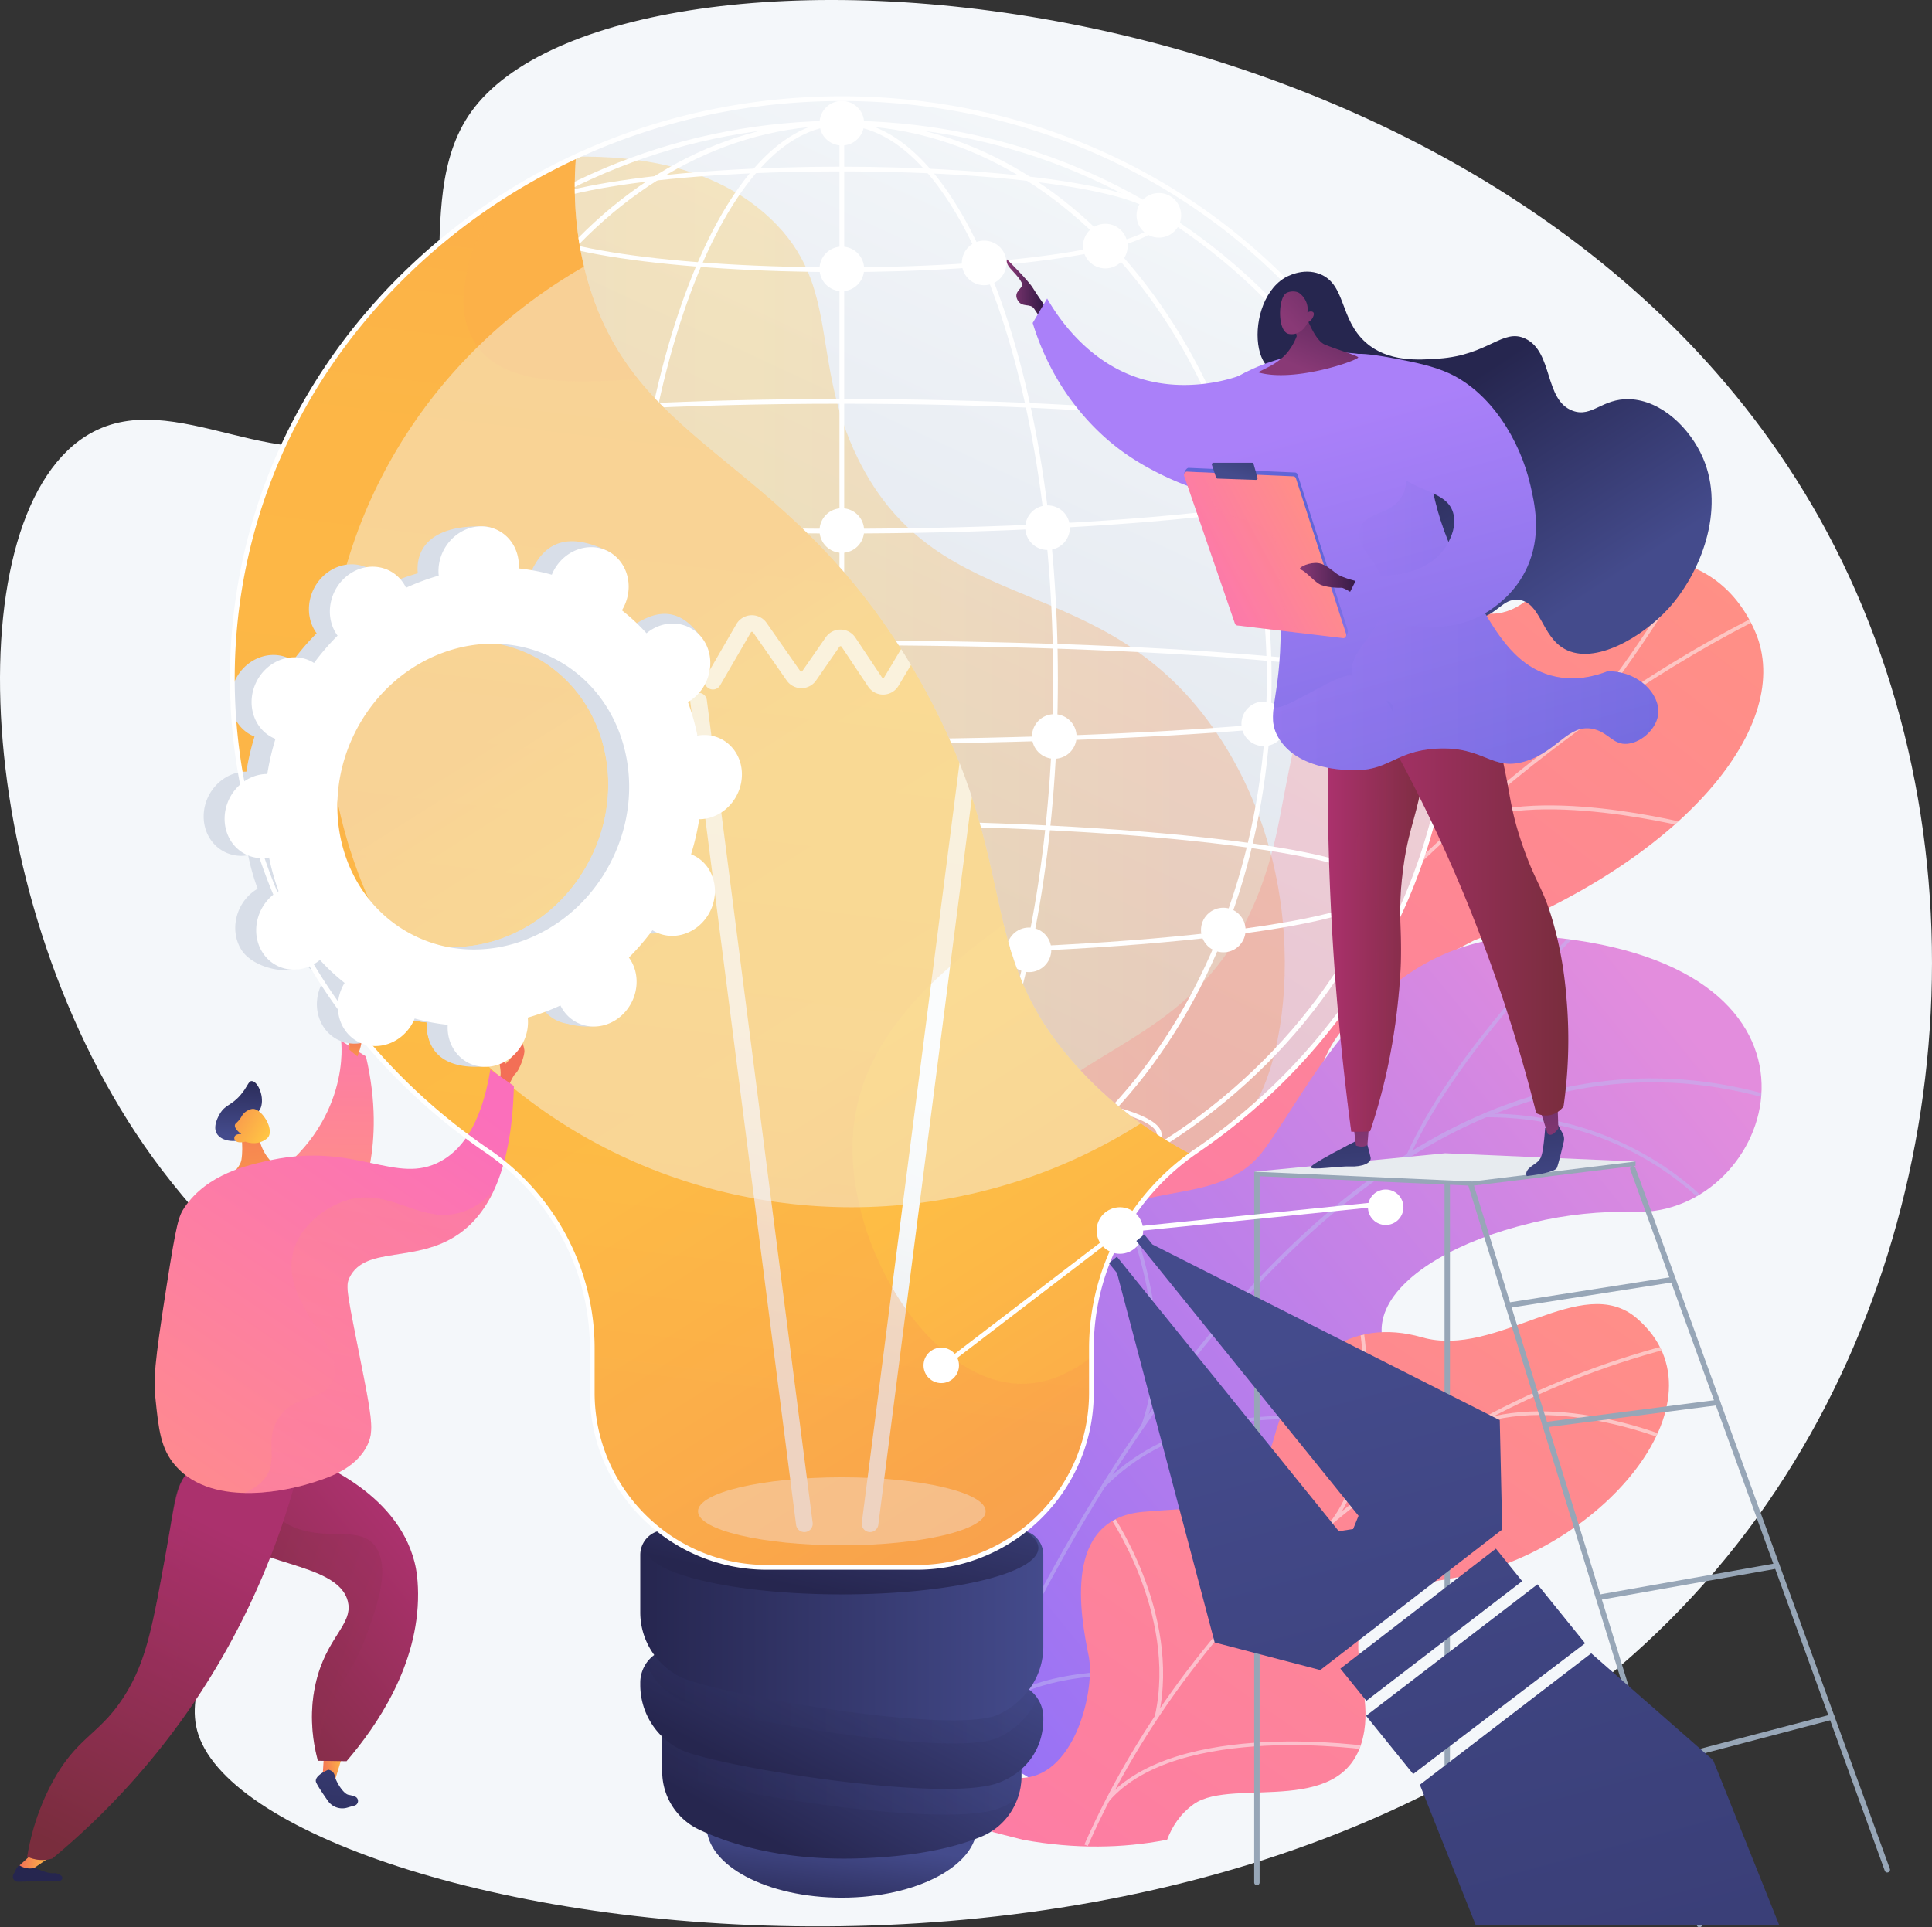 <svg xmlns="http://www.w3.org/2000/svg" xmlns:xlink="http://www.w3.org/1999/xlink" viewBox="0 0 2806.28 2800"><rect x="0" y="0" width="2806.28" height="2800" fill="#333333" stroke="none"/><defs><style>.cls-1{fill:none;}.cls-2{isolation:isolate;}.cls-13,.cls-22,.cls-27,.cls-3{fill:#f4f7fa;}.cls-30,.cls-4{fill:url(#linear-gradient);}.cls-5{clip-path:url(#clip-path);}.cls-22,.cls-6{opacity:0.5;}.cls-22,.cls-27,.cls-6{mix-blend-mode:soft-light;}.cls-7{fill:#fcfdfe;}.cls-8{clip-path:url(#clip-path-2);}.cls-9{fill:url(#linear-gradient-2);}.cls-10{fill:#beb8f2;}.cls-11{fill:url(#linear-gradient-3);}.cls-12{clip-path:url(#clip-path-3);}.cls-13{opacity:0.75;}.cls-14{fill:url(#linear-gradient-4);}.cls-15{fill:url(#linear-gradient-5);}.cls-16,.cls-18,.cls-26,.cls-30,.cls-31,.cls-40,.cls-43,.cls-52,.cls-59,.cls-68,.cls-70{opacity:0.3;}.cls-16,.cls-18,.cls-26,.cls-31,.cls-43,.cls-52,.cls-59,.cls-68,.cls-70{mix-blend-mode:multiply;}.cls-16{fill:url(#linear-gradient-6);}.cls-17{fill:url(#linear-gradient-7);}.cls-18{fill:url(#linear-gradient-8);}.cls-19{fill:url(#linear-gradient-9);}.cls-20{fill:url(#linear-gradient-10);}.cls-21{fill:url(#linear-gradient-11);}.cls-23{fill:url(#linear-gradient-12);}.cls-24{fill:url(#linear-gradient-13);}.cls-25{fill:url(#linear-gradient-14);}.cls-26{fill:url(#linear-gradient-15);}.cls-27{opacity:0.44;}.cls-28{clip-path:url(#clip-path-4);}.cls-29{fill:url(#linear-gradient-16);}.cls-31{fill:url(#linear-gradient-18);}.cls-32{fill:#fff;}.cls-33{fill:#97a6b7;}.cls-34{fill:#e7ebef;}.cls-35{fill:url(#linear-gradient-19);}.cls-36{fill:url(#linear-gradient-20);}.cls-37{fill:url(#linear-gradient-21);}.cls-38{fill:url(#linear-gradient-22);}.cls-39{fill:url(#linear-gradient-23);}.cls-40{mix-blend-mode:color-burn;}.cls-41{fill:url(#linear-gradient-24);}.cls-42{fill:url(#linear-gradient-25);}.cls-44{fill:url(#linear-gradient-26);}.cls-45{fill:url(#linear-gradient-27);}.cls-46{fill:url(#linear-gradient-28);}.cls-47{fill:url(#linear-gradient-29);}.cls-48{fill:url(#linear-gradient-30);}.cls-49{fill:url(#linear-gradient-31);}.cls-50{fill:url(#linear-gradient-32);}.cls-51{fill:url(#linear-gradient-33);}.cls-52{fill:url(#linear-gradient-34);}.cls-53{fill:#d8dee8;}.cls-54{fill:url(#linear-gradient-35);}.cls-55{fill:url(#linear-gradient-36);}.cls-56{fill:url(#linear-gradient-37);}.cls-57{fill:url(#linear-gradient-38);}.cls-58{fill:url(#linear-gradient-39);}.cls-59{fill:url(#linear-gradient-40);}.cls-60{fill:url(#linear-gradient-41);}.cls-61{fill:url(#linear-gradient-42);}.cls-62{fill:url(#linear-gradient-43);}.cls-63{fill:url(#linear-gradient-44);}.cls-64{fill:url(#linear-gradient-45);}.cls-65{fill:url(#linear-gradient-46);}.cls-66{fill:url(#linear-gradient-47);}.cls-67{fill:url(#linear-gradient-48);}.cls-68{fill:url(#linear-gradient-49);}.cls-69{fill:url(#linear-gradient-50);}.cls-70{fill:url(#linear-gradient-51);}.cls-71{fill:url(#linear-gradient-52);}.cls-72{fill:url(#linear-gradient-53);}.cls-73{fill:url(#linear-gradient-54);}.cls-74{fill:url(#linear-gradient-55);}.cls-75{fill:url(#linear-gradient-56);}.cls-76{fill:url(#linear-gradient-57);}.cls-77{fill:url(#linear-gradient-58);}</style><linearGradient id="linear-gradient" x1="-2348.21" y1="11.03" x2="-1530.84" y2="2158.76" gradientTransform="matrix(-0.95, -0.3, -0.3, 0.95, 199.28, 51.93)" gradientUnits="userSpaceOnUse"><stop offset="0" stop-color="#ff9085"/><stop offset="1" stop-color="#fb6fbb"/></linearGradient><clipPath id="clip-path"><path class="cls-1" d="M1444.66,2447.7l-239.38-129.47s-18.24-208,89-235.54,116.79-220.56,133.81-322.87c46.19-277.62,334.26-179.72,422.13-531.72,23.37-93.62,36.64-280,134.14-334.93,111.07-62.61,156,37.07,231.51-19.61,118-88.59,274.6-91.95,333.62,44.08,58.25,134.27-102.44,332.75-408,448.42-209.8,107.82-223.7,152.25-237.45,265.47-9.63,79.3,13.93,298-110.4,352s-225.65,120.71-207,217.6C1615,2348.6,1444.66,2447.7,1444.66,2447.7Z"/></clipPath><clipPath id="clip-path-2"><path class="cls-1" d="M1318.71,2475.33l213.2,130s106.81-84.9,101.61-193.94c-10.61-222.46,185-216.22,267.28-225.86,124.12-14.54,227.16-81.49,128.71-198S2172,1755.2,2375.8,1760.61c199.48,5.29,324-346.25-106.7-397.35-257.21-30.51-355.68,201.89-433.3,307.43s-249,13.72-275.27,184.44c-22.43,145.83,17.94,286.75-101,323.87S1278.57,2301.33,1318.71,2475.33Z"/></clipPath><linearGradient id="linear-gradient-2" x1="6211.91" y1="-13.98" x2="5714.85" y2="1398.73" gradientTransform="matrix(0.85, 0.52, -0.52, 0.85, -2859.21, -1756.92)" gradientUnits="userSpaceOnUse"><stop offset="0" stop-color="#e38ddd"/><stop offset="1" stop-color="#9571f6"/></linearGradient><linearGradient id="linear-gradient-3" x1="2316.78" y1="1704.75" x2="1044.93" y2="3533.04" gradientTransform="matrix(1, 0, 0, 1, 0, 0)" xlink:href="#linear-gradient"/><clipPath id="clip-path-3"><path class="cls-1" d="M1684.92,2745.29l-241-54.15c-6.38-37.27-10.16-104.24,43.75-108.43,74.95-5.82,103.45-129.25,93.63-177.23-12.15-59.38-37.6-198.22,78.13-209,96.34-9,160.35,4.87,191.79-109.86s110.49-173.45,214.28-143.76c109.23,31.25,232-96.57,312.11-27.59,139.56,120.19-59.11,345-267.51,377.51S1997,2418.42,1981.65,2514.55c-21,131.24-190.34,65.58-247.69,106.51C1689,2653.15,1683.81,2709.73,1684.92,2745.29Z"/></clipPath><linearGradient id="linear-gradient-4" x1="1204.34" y1="2800.47" x2="1220.06" y2="2674.69" gradientUnits="userSpaceOnUse"><stop offset="0" stop-color="#26264f"/><stop offset="1" stop-color="#444b8c"/></linearGradient><linearGradient id="linear-gradient-5" x1="1139.68" y1="2685.83" x2="1296.91" y2="2402.81" xlink:href="#linear-gradient-4"/><linearGradient id="linear-gradient-6" x1="961.86" y1="2551.71" x2="1483.71" y2="2551.71" xlink:href="#linear-gradient-4"/><linearGradient id="linear-gradient-7" x1="1154.64" y1="2608.49" x2="1309.91" y2="2309.75" xlink:href="#linear-gradient-4"/><linearGradient id="linear-gradient-8" x1="938.48" y1="2463.76" x2="1506.83" y2="2463.76" xlink:href="#linear-gradient-4"/><linearGradient id="linear-gradient-9" x1="930.06" y1="2361.07" x2="1515.51" y2="2361.07" xlink:href="#linear-gradient-4"/><linearGradient id="linear-gradient-10" x1="1208.24" y1="2316.91" x2="1265.89" y2="2046.99" xlink:href="#linear-gradient-4"/><linearGradient id="linear-gradient-11" x1="1097.53" y1="810.81" x2="2241.33" y2="2626.75" gradientUnits="userSpaceOnUse"><stop offset="0" stop-color="#fcb148"/><stop offset="0.05" stop-color="#fdba46"/><stop offset="0.14" stop-color="#ffc244"/><stop offset="0.32" stop-color="#ffc444"/><stop offset="0.48" stop-color="#fdb946"/><stop offset="0.78" stop-color="#f99c4d"/><stop offset="0.87" stop-color="#f8924f"/><stop offset="1" stop-color="#f8924f"/></linearGradient><linearGradient id="linear-gradient-12" x1="888.57" y1="2209.06" x2="1121.8" y2="1527.72" gradientUnits="userSpaceOnUse"><stop offset="0.49" stop-color="#ebeff2"/><stop offset="1" stop-color="#fff"/></linearGradient><linearGradient id="linear-gradient-13" x1="1111.54" y1="2285.39" x2="1344.77" y2="1604.05" xlink:href="#linear-gradient-12"/><linearGradient id="linear-gradient-14" x1="807.35" y1="2181.26" x2="1040.58" y2="1499.92" xlink:href="#linear-gradient-12"/><linearGradient id="linear-gradient-15" x1="1137.67" y1="401.48" x2="909.68" y2="2280.41" xlink:href="#linear-gradient-11"/><clipPath id="clip-path-4"><path class="cls-1" d="M2108.09,986.32c0-465.56-396.36-843-885.31-843-138.46,0-269.47,30.29-386.18,84.25-5.61,71.82,3.1,130.75,16.53,178.19C925.62,662,1155.26,660.13,1341.27,997.6c144.1,261.43,71.83,381.45,220.32,548.63,49.66,55.91,107.52,98.48,168.89,131q3.74-2.7,7.55-5.32C1962.1,1518.92,2108.09,1268.85,2108.09,986.32Z"/></clipPath><linearGradient id="linear-gradient-16" x1="945.14" y1="1582.83" x2="1599.57" y2="176.77" gradientUnits="userSpaceOnUse"><stop offset="0.01" stop-color="#d8dee8"/><stop offset="1" stop-color="#f4f7fa"/></linearGradient><linearGradient id="linear-gradient-18" x1="753.77" y1="952.36" x2="1866.22" y2="952.36" xlink:href="#linear-gradient-11"/><linearGradient id="linear-gradient-19" x1="-70.55" y1="2753.76" x2="-32.14" y2="2753.76" gradientTransform="translate(72.22 -162.36) rotate(-9.67)" gradientUnits="userSpaceOnUse"><stop offset="0" stop-color="#f36f56"/><stop offset="1" stop-color="#ffc444"/></linearGradient><linearGradient id="linear-gradient-20" x1="3.68" y1="2595.5" x2="-97.04" y2="2948.87" gradientTransform="translate(72.22 -162.36) rotate(-9.67)" gradientUnits="userSpaceOnUse"><stop offset="0" stop-color="#444b8c"/><stop offset="1" stop-color="#26264f"/></linearGradient><linearGradient id="linear-gradient-21" x1="584.83" y1="2233.52" x2="259.13" y2="2501.06" gradientTransform="matrix(1, 0, 0, 1, 0.96, -0.79)" gradientUnits="userSpaceOnUse"><stop offset="0" stop-color="#ab316d"/><stop offset="1" stop-color="#792d3d"/></linearGradient><linearGradient id="linear-gradient-22" x1="432.59" y1="2215.91" x2="343.46" y2="2528.63" gradientTransform="translate(-23.68 107.44) rotate(5.37)" xlink:href="#linear-gradient-20"/><linearGradient id="linear-gradient-23" x1="295.15" y1="2575.39" x2="340.47" y2="2575.39" gradientTransform="translate(-23.68 107.44) rotate(5.37)" xlink:href="#linear-gradient-19"/><linearGradient id="linear-gradient-24" x1="213.39" y1="2697.76" x2="-160.48" y2="2496.31" gradientTransform="translate(72.22 -162.36) rotate(-9.67)" xlink:href="#linear-gradient-21"/><linearGradient id="linear-gradient-25" x1="-552.63" y1="2482.12" x2="-913.62" y2="2857" gradientTransform="matrix(0.95, -0.3, 0.3, 0.95, 102.56, -301.87)" xlink:href="#linear-gradient-21"/><linearGradient id="linear-gradient-26" x1="-579.78" y1="2471.56" x2="-933.28" y2="2838.66" gradientTransform="matrix(0.95, -0.3, 0.3, 0.95, 102.56, -301.87)" xlink:href="#linear-gradient-21"/><linearGradient id="linear-gradient-27" x1="461.13" y1="1748.44" x2="469.85" y2="1373.3" gradientTransform="matrix(1, 0, 0, 1, 0.96, -0.79)" xlink:href="#linear-gradient"/><linearGradient id="linear-gradient-28" x1="-1704.61" y1="1499.04" x2="-1699.04" y2="1580.04" gradientTransform="matrix(-1, 0, 0, 1, -1199.4, -0.34)" xlink:href="#linear-gradient-19"/><linearGradient id="linear-gradient-29" x1="-1613.19" y1="1762.98" x2="-1621.14" y2="1667.66" gradientTransform="matrix(-1, 0.05, 0.05, 1, -1360, -33.02)" xlink:href="#linear-gradient-20"/><linearGradient id="linear-gradient-30" x1="360.3" y1="1552.76" x2="386.47" y2="1945.34" gradientTransform="matrix(1, 0, 0, 1, 0.96, -0.79)" xlink:href="#linear-gradient-19"/><linearGradient id="linear-gradient-31" x1="3136.89" y1="2208.28" x2="3211.8" y2="2287.25" gradientTransform="translate(-3307.88 273.7) rotate(-14.99)" xlink:href="#linear-gradient-19"/><linearGradient id="linear-gradient-32" x1="-1930.4" y1="1574.58" x2="-1914.71" y2="1624.7" gradientTransform="matrix(-1, 0, 0, 1, -1199.4, -0.34)" xlink:href="#linear-gradient-19"/><linearGradient id="linear-gradient-33" x1="164.22" y1="2271.93" x2="644.05" y2="1571.1" gradientTransform="matrix(1, 0, 0, 1, 0.96, -0.79)" xlink:href="#linear-gradient"/><linearGradient id="linear-gradient-34" x1="-1776.03" y1="1735.11" x2="-1678.84" y2="2241.3" gradientTransform="matrix(-1, 0, 0, 1, -1199.4, -0.34)" xlink:href="#linear-gradient"/><linearGradient id="linear-gradient-35" x1="2562.51" y1="1546.75" x2="2580.07" y2="1770.16" gradientTransform="translate(-626.26)" xlink:href="#linear-gradient-4"/><linearGradient id="linear-gradient-36" x1="2604.21" y1="1671.41" x2="2601.02" y2="1440.66" gradientTransform="translate(-626.26)" gradientUnits="userSpaceOnUse"><stop offset="0" stop-color="#893976"/><stop offset="1" stop-color="#311944"/></linearGradient><linearGradient id="linear-gradient-37" x1="2858.11" y1="1520.62" x2="2875.71" y2="1744.61" gradientTransform="translate(-626.26)" xlink:href="#linear-gradient-4"/><linearGradient id="linear-gradient-38" x1="2875.26" y1="1667.23" x2="2872.07" y2="1436.5" xlink:href="#linear-gradient-36"/><linearGradient id="linear-gradient-39" x1="1928.65" y1="1297.76" x2="2081.18" y2="1297.76" gradientTransform="matrix(1, 0, 0, 1, 0, 0)" xlink:href="#linear-gradient-21"/><linearGradient id="linear-gradient-40" x1="1939.2" y1="1297.77" x2="2081.18" y2="1297.77" gradientTransform="matrix(1, 0, 0, 1, 0, 0)" xlink:href="#linear-gradient-21"/><linearGradient id="linear-gradient-41" x1="1971" y1="1280.95" x2="2278.05" y2="1280.95" gradientTransform="matrix(1, 0, 0, 1, 0, 0)" xlink:href="#linear-gradient-21"/><linearGradient id="linear-gradient-42" x1="2829.77" y1="621.26" x2="3092.02" y2="861.29" gradientTransform="translate(-459.4 -744.88) rotate(14.31)" xlink:href="#linear-gradient-4"/><linearGradient id="linear-gradient-43" x1="1462.32" y1="421.51" x2="1516.94" y2="421.51" gradientTransform="matrix(1, 0, 0, 1, 0, 0)" xlink:href="#linear-gradient-36"/><linearGradient id="linear-gradient-44" x1="1720.55" y1="671.68" x2="1963.89" y2="1543.63" gradientUnits="userSpaceOnUse"><stop offset="0" stop-color="#aa80f9"/><stop offset="1" stop-color="#6165d7"/></linearGradient><linearGradient id="linear-gradient-45" x1="2004.23" y1="592.52" x2="2247.56" y2="1464.46" xlink:href="#linear-gradient-44"/><linearGradient id="linear-gradient-46" x1="1862.69" y1="763.96" x2="1767.11" y2="922.39" gradientUnits="userSpaceOnUse"><stop offset="0" stop-color="#6165d7"/><stop offset="1" stop-color="#aa80f9"/></linearGradient><linearGradient id="linear-gradient-47" x1="1927.67" y1="758.26" x2="1690.87" y2="884.3" gradientTransform="matrix(1, 0, 0, 1, 0, 0)" xlink:href="#linear-gradient"/><linearGradient id="linear-gradient-48" x1="1820.02" y1="597.86" x2="1791.92" y2="689.83" xlink:href="#linear-gradient-4"/><linearGradient id="linear-gradient-49" x1="1918.52" y1="743.08" x2="1682.92" y2="868.48" gradientTransform="matrix(1, 0, 0, 1, 0, 0)" xlink:href="#linear-gradient"/><linearGradient id="linear-gradient-50" x1="1888.14" y1="840.71" x2="1974.38" y2="840.71" gradientTransform="matrix(1, 0, 0, 1, 0, 0)" xlink:href="#linear-gradient-36"/><linearGradient id="linear-gradient-51" x1="1849.06" y1="840.1" x2="2408.82" y2="840.1" xlink:href="#linear-gradient-44"/><linearGradient id="linear-gradient-52" x1="2030.28" y1="585.25" x2="2273.62" y2="1457.19" xlink:href="#linear-gradient-44"/><linearGradient id="linear-gradient-53" x1="2321.26" y1="758.68" x2="2431.63" y2="598.48" gradientTransform="translate(-530.75 271.77) rotate(-11.85)" xlink:href="#linear-gradient-36"/><linearGradient id="linear-gradient-54" x1="2308.74" y1="680.06" x2="2503.79" y2="562.63" gradientTransform="translate(-530.75 271.77) rotate(-11.85)" xlink:href="#linear-gradient-36"/><linearGradient id="linear-gradient-55" x1="1923.71" y1="1917.35" x2="1181.87" y2="4640.59" gradientTransform="matrix(-1, 0, 0, 1, 3881.92, 0)" xlink:href="#linear-gradient-20"/><linearGradient id="linear-gradient-56" x1="1883.94" y1="1906.52" x2="1142.09" y2="4629.74" gradientTransform="matrix(-1, 0, 0, 1, 3881.92, 0)" xlink:href="#linear-gradient-20"/><linearGradient id="linear-gradient-57" x1="1805.02" y1="1790.15" x2="942" y2="4958.2" gradientTransform="matrix(-1, 0, 0, 1, 3881.92, 0)" xlink:href="#linear-gradient-20"/><linearGradient id="linear-gradient-58" x1="1990.96" y1="1935.67" x2="1249.12" y2="4658.9" gradientTransform="matrix(-1, 0, 0, 1, 3881.92, 0)" xlink:href="#linear-gradient-20"/></defs><g class="cls-2"><g id="Layer_2" data-name="Layer 2"><g id="Illustration"><path class="cls-3" d="M684.3,162.64C588.49,296.77,696.86,517,555.73,617.15c-137.38,97.49-303.16-66.42-432.54,17.38C-68.75,758.85-40,1337.23,234.88,1699.3c82.67,108.88,152.25,151.64,182,274.12C480.7,2236.4,245,2390,288.18,2520.15c97.21,293.13,1637,554.45,2265.08-316.84,293.35-406.93,342.82-998.47,89.31-1450.82C2184.48-64.89,899.28-138.33,684.3,162.64Z"/><path class="cls-4" d="M1586.63,2201.16c16.3,84.76-36.14,152.45-81.06,195.61-7.68-1.86-12.67-.84-20.9-.88-74.24-.38-104.92-17.2-177.37-29.75-15.6-2.7-58.26-25.43-75.07-35.93l-31-20.12s-14.2-199.84,93-227.4,116.79-220.56,133.81-322.87c46.19-277.62,334.26-179.72,422.13-531.72,23.38-93.62,36.64-280,134.14-334.93,111.07-62.61,156,37.07,231.51-19.61,118-88.59,274.6-91.95,333.62,44.08,58.25,134.27-102.44,332.75-408,448.42-209.8,107.82-223.7,152.25-237.45,265.47-9.63,79.3,13.93,298-110.4,352S1568,2104.27,1586.63,2201.16Z"/><g class="cls-5"><g class="cls-6"><path class="cls-7" d="M1343.64,2378.22l-5-1.94c11.56-30,23.58-60.11,35.74-89.5,90.05-217.58,197.15-418.89,318.34-598.32,102.68-152,216.89-290.54,339.44-411.66,98.56-97.4,203-184.14,310.51-257.8,75.55-51.78,151.81-96.62,226.64-133.26,13-6.39,26.73-12.19,40-17.8,17.65-7.48,35.89-15.21,52.73-24.39l2.58,4.74c-17.07,9.3-35.44,17.09-53.2,24.61-13.18,5.59-26.8,11.36-39.71,17.69-74.6,36.52-150.62,81.23-226,132.86-107.22,73.48-211.44,160-309.77,257.19-122.3,120.87-236.28,259.09-338.76,410.84-121,179.13-227.91,380.11-317.82,597.36C1367.19,2318.19,1355.18,2348.26,1343.64,2378.22Z"/><path class="cls-7" d="M1892.93,1434.14l-4.19-3.4c146-179.73,155.68-576.47,155.76-580.46l5.4.11C2049.82,854.4,2040.15,1253,1892.93,1434.14Z"/><path class="cls-7" d="M1528.44,1972.72l-4.55-2.89c85-133.76,386-178.46,389.06-178.89l.77,5.34C1910.71,1796.71,1612.08,1841.05,1528.44,1972.72Z"/><path class="cls-7" d="M1486.79,2052.78l-5-2c39.15-95.75,41.38-247.24,6.28-426.55-1.76-9-1.76-9-1.39-10l5,2-2.51-1,2.69,0c0,.61.71,4,1.49,8C1528.67,1803.49,1526.34,1956.07,1486.79,2052.78Z"/><path class="cls-7" d="M1365.51,2323.77l-4.2-3.38c71.49-88.71,240.47-88.72,242.17-88.71l0,5.4C1601.78,2237.07,1435.36,2237.1,1365.51,2323.77Z"/><path class="cls-7" d="M1335.63,2376.66c1.88-91.85-22.54-187.25-74.68-291.64l4.83-2.41c52.53,105.19,77.14,201.41,75.24,294.16Z"/><path class="cls-7" d="M2283.1,1067.87l-4-3.63c86.77-95.4,155.81-215.73,178.5-255.28,5.5-9.57,7.44-12.93,8.32-14l4.14,3.46c-.66.82-3.8,6.29-7.78,13.22C2439.53,851.32,2370.27,972,2283.1,1067.87Z"/><path class="cls-7" d="M2119.07,1202.12l-2.74-4.65c104.1-61.53,338.14-.54,348.05,2.08l-1.38,5.22C2460.59,1204.13,2221.23,1141.74,2119.07,1202.12Z"/></g></g><g class="cls-8"><path class="cls-9" d="M1318.71,2475.33l213.2,130s106.81-84.9,101.61-193.94c-10.61-222.46,185-216.22,267.28-225.86,124.12-14.54,213-76.94,145.5-193.67C1970,1859.77,2172,1755.2,2375.8,1760.61c199.48,5.29,324-346.25-106.7-397.35-257.21-30.51-355.68,201.89-433.3,307.43s-249,13.72-275.27,184.44c-22.43,145.83,17.94,286.75-101,323.87S1278.57,2301.33,1318.71,2475.33Z"/><g class="cls-6"><path class="cls-10" d="M1398.93,2551.37l4.92,1.89c1.17-3.05,119.29-307.83,327.5-574.66,191.81-245.83,501.56-508.81,887.9-365.63l1.83-5c-172-63.73-343.33-53.68-509.3,29.89-132.58,66.75-262,180.31-384.65,337.53C1518.46,2242.89,1400.1,2548.32,1398.93,2551.37Z"/><path class="cls-10" d="M2043.93,1675.82l4.81,2.17c72.11-159.94,257.47-336.58,259.33-338.35l-3.62-3.82C2302.58,1337.59,2116.47,1515,2043.93,1675.82Z"/><path class="cls-10" d="M2156,1623.18c209.06-2,323,129.54,324.13,130.87l4-3.4c-1.15-1.35-116.59-134.81-328.21-132.75Z"/><path class="cls-10" d="M1604.73,2160.46c179.68-181.53,500-57.64,503-56.17l2.61-4.58c-2.83-1.72-328.12-126.1-509.39,57Z"/><path class="cls-10" d="M1658.16,2069.69l5,1.77c54.71-153.52-35.93-337.37-36.86-339.21l-4.71,2.36C1622.47,1736.44,1712.12,1918.31,1658.16,2069.69Z"/><path class="cls-10" d="M1423.49,2505.71c56.84-78.64,214.63-72.16,216.21-72.08l.25-5.27c-6.59-.31-162.22-6.7-220.73,74.26Z"/><path class="cls-10" d="M1450.49,2433.16l4.9,1.94c28.34-71.29-25.42-202.72-43.08-245.91-2.5-6.1-4.65-11.37-4.85-12.39l-5.19.95c.26,1.43,1.69,4.94,5.16,13.44C1424.9,2233.89,1478.05,2363.84,1450.49,2433.16Z"/></g></g><path class="cls-11" d="M1695.28,2672.7c-1,.21-2,.4-3.08.6-60.93,11.58-129.56,13.47-206.23-.48l-44.25-11.32c-4.68-38-2.33-75,45.94-78.79,74.95-5.82,103.45-129.25,93.63-177.23-12.15-59.38-37.6-198.22,78.13-209,96.34-9,160.35,4.87,191.79-109.86s110.49-173.45,214.28-143.76c109.23,31.25,232-96.57,312.11-27.59,139.56,120.19-59.11,345-267.51,377.51S1997,2418.42,1981.65,2514.55c-21,131.24-190.34,65.58-247.69,106.51C1714.54,2634.92,1702.56,2653.36,1695.28,2672.7Z"/><g class="cls-12"><g class="cls-6"><path class="cls-7" d="M1580,2681.88l-4.9-2.16C1733,2321.66,2063.91,2042,2438.7,1949.87l1.27,5.19C2066.76,2046.8,1737.22,2325.31,1580,2681.88Z"/><path class="cls-7" d="M1682.78,2494l-5.23-1.15c33-150.2-69.77-295.58-70.81-297l4.35-3.12C1612.14,2194.2,1716.35,2341.47,1682.78,2494Z"/><path class="cls-7" d="M1610.8,2616.8l-4-3.49c101.8-118.11,382.66-76.19,385.48-75.75l-.82,5.29C1988.62,2542.42,1710.66,2500.94,1610.8,2616.8Z"/><path class="cls-7" d="M1940.05,2209.53l-4.35-3.13c72.47-100.25,37.66-286.7,37.3-288.57l5.26-1C1978.62,1918.71,2013.85,2107.44,1940.05,2209.53Z"/><path class="cls-7" d="M2145.61,2069.84l-1.75-5.05c133.13-46.27,306,33.51,307.73,34.33l-2.27,4.85C2447.61,2103.16,2276.67,2024.29,2145.61,2069.84Z"/></g></g><path class="cls-13" d="M2108.09,986.32c0-465.56-396.37-843-885.31-843s-885.31,377.42-885.31,843c0,282.53,146,532.6,370.06,685.55,95.06,64.88,152.71,171.83,152.71,286.93v64.51c0,140.16,113.63,253.79,253.79,253.79h217.5c140.17,0,253.79-113.63,253.79-253.79V1958.8c0-115.1,57.65-222,152.71-286.93C1962.1,1518.92,2108.09,1268.85,2108.09,986.32Z"/><ellipse class="cls-14" cx="1222.78" cy="2652.95" rx="196.39" ry="103.97"/><path class="cls-15" d="M961.86,2467.21v106.18a93.27,93.27,0,0,0,52.87,84.3c45,21.47,119.85,45,228.62,42.24,88.24-2.26,145.78-16.67,182.36-31.81,35.34-14.63,58-49.57,58-87.82v-58.75Z"/><path class="cls-16" d="M961.86,2560.21a103,103,0,0,0,27.51,19.23c50.5,24.08,381.29,77.89,461.08,47.91A107.63,107.63,0,0,0,1478.3,2612a96.29,96.29,0,0,0,5.41-31.67v-58.75l-521.85-54.34Z"/><path class="cls-17" d="M985,2395a49.81,49.81,0,0,0-55,49.54v3a104.65,104.65,0,0,0,59.31,94.58c50.5,24.08,381.29,77.89,461.08,47.91,40.16-15.09,65.06-49.58,65.06-92.49v-2.42a49.81,49.81,0,0,0-44.65-49.54Z"/><path class="cls-18" d="M1470.86,2445.56,985,2395a49.69,49.69,0,0,0-46.55,21.93,104,104,0,0,0,50.89,53.37c50.5,24.08,395.37,84.91,461.08,53.95,25.57-12,45.63-32.4,56.38-57.13A49.71,49.71,0,0,0,1470.86,2445.56Z"/><path class="cls-19" d="M966,2223a36,36,0,0,0-36,36v83.16a104.63,104.63,0,0,0,59.31,94.57c50.5,24.08,395.37,84.91,461.08,54,38.81-18.29,65.06-55.61,65.06-98.52V2258.91a36,36,0,0,0-36-36Z"/><ellipse class="cls-20" cx="1222.78" cy="2248.83" rx="285.48" ry="67.5"/><path class="cls-21" d="M2108.09,986.32c0-465.56-396.37-843-885.31-843s-885.31,377.42-885.31,843c0,282.53,146,532.6,370.06,685.55,95.06,64.88,152.71,171.83,152.71,286.93v64.51c0,140.16,113.63,253.79,253.79,253.79h217.5c140.17,0,253.79-113.63,253.79-253.79V1958.8c0-115.1,57.65-222,152.71-286.93C1962.1,1518.92,2108.09,1268.85,2108.09,986.32Z"/><ellipse class="cls-22" cx="1222.78" cy="2195.61" rx="208.9" ry="49.39"/><path class="cls-23" d="M1168.35,2225.79a12.06,12.06,0,0,1-12-10.53L1002.71,1020.15a12.07,12.07,0,0,1,24-3.08l153.67,1195.11a12.06,12.06,0,0,1-10.43,13.51A11.63,11.63,0,0,1,1168.35,2225.79Z"/><path class="cls-24" d="M1263.8,2225.79a11.78,11.78,0,0,1-1.56-.1,12.06,12.06,0,0,1-10.43-13.51l153.68-1195.11a12.07,12.07,0,0,1,24,3.08L1275.76,2215.26A12.08,12.08,0,0,1,1263.8,2225.79Z"/><path class="cls-25" d="M1389,1019.18a12.06,12.06,0,0,1-10.09-5.43l-42.41-64.34a1.93,1.93,0,0,0-1.72-1,1.9,1.9,0,0,0-1.64,1l-28,46.9a26.05,26.05,0,0,1-44.16,1.08l-38.45-57.65a2,2,0,0,0-1.67-.95,2.06,2.06,0,0,0-1.61.87l-33.77,48.83a26.13,26.13,0,0,1-21.4,11.29h0a26.17,26.17,0,0,1-21.45-11.24l-48.7-69.76a2.16,2.16,0,0,0-1.71-.91,1.92,1.92,0,0,0-1.63,1L1046,995.69a12.07,12.07,0,0,1-20.89-12.11l44.44-76.73a26.07,26.07,0,0,1,44-1.84l48.7,69.76a1.92,1.92,0,0,0,1.64.92h0a1.88,1.88,0,0,0,1.59-.89L1199.34,926a26,26,0,0,1,43.21.42L1281,984c.43.65,1.08,1.19,1.72,1a1.86,1.86,0,0,0,1.63-1l28-46.9a26.06,26.06,0,0,1,44.25-1l42.41,64.34a12.07,12.07,0,0,1-10.07,18.71Z"/><path class="cls-26" d="M1238.85,1651.23c19-324.91,566.7-401,564.36-691.12-1.45-178.71-219.11-311.42-265.58-338-342.48-195.87-764,30.32-851.07-129.77-21.67-39.86-11.51-83.24-5.72-107.95,8.75-37.35,28.55-72.13,57.93-103.95C497.15,431,337.47,690.86,337.47,986.32c0,282.53,146,532.6,370.06,685.55,95.06,64.89,152.71,171.83,152.71,286.93v64.51c0,140.16,113.63,253.79,253.79,253.79h217.5c140.17,0,253.79-113.63,253.79-253.79v-51.58c-29.93,22.94-64.32,38.94-102,38.63C1352.49,2009.29,1229.41,1812.91,1238.85,1651.23Z"/><ellipse class="cls-27" cx="1236.94" cy="1019.18" rx="761.83" ry="734.7"/><g class="cls-28"><path class="cls-29" d="M2108.09,986.32c0-465.56-396.37-843-885.31-843s-885.31,377.42-885.31,843c0,282.53,146,532.6,370.06,685.55,95.06,64.88,152.71,171.83,152.71,286.93v64.51c0,140.16,113.63,253.79,253.79,253.79h217.5c140.17,0,253.79-113.63,253.79-253.79V1958.8c0-115.1,57.65-222,152.71-286.93C1962.1,1518.92,2108.09,1268.85,2108.09,986.32Z"/><path class="cls-30" d="M1586.63,2201.16c16.3,84.76-36.14,152.45-81.06,195.61-7.68-1.86-12.67-.84-20.9-.88-74.24-.38-104.92-17.2-177.37-29.75-15.6-2.7-58.26-25.43-75.07-35.93l-31-20.12s-14.2-199.84,93-227.4,116.79-220.56,133.81-322.87c46.19-277.62,334.26-179.72,422.13-531.72,23.38-93.62,36.64-280,134.14-334.93,111.07-62.61,156,37.07,231.51-19.61,118-88.59,274.6-91.95,333.62,44.08,58.25,134.27-102.44,332.75-408,448.42-209.8,107.82-223.7,152.25-237.45,265.47-9.63,79.3,13.93,298-110.4,352S1568,2104.27,1586.63,2201.16Z"/><path class="cls-31" d="M836.6,227.59c84.33-1.12,200.28,11.86,282.92,90.35,103.29,98.1,55.92,204.9,126.72,348.47,119.1,241.55,359.18,154.25,524.15,403.19,150,226.41,94.3,514.2,31.67,558.71-5.62,4-71.58,48.88-71.58,48.88h0L753.77,1256.8Z"/><path class="cls-32" d="M1222.78,1797.88c-227.42,0-441.23-84.36-602-237.55s-249.47-357-249.47-573.71,88.6-420.47,249.47-573.7,374.63-237.55,602.05-237.55S1664,259.73,1824.84,412.92s249.46,357,249.46,573.7-88.59,420.48-249.46,573.71S1450.2,1797.88,1222.78,1797.88Zm0-1615.64c-225.64,0-437.77,83.69-597.31,235.65S378.13,771.8,378.13,986.62,466,1403.43,625.47,1555.35,997.14,1791,1222.78,1791s437.78-83.69,597.32-235.66,247.33-353.9,247.33-568.73-87.84-416.8-247.33-568.73S1448.43,182.24,1222.78,182.24Z"/><path class="cls-32" d="M1222.78,1797.88c-166.89,0-323.74-84.5-441.65-238-117.7-153.17-182.52-356.78-182.52-573.31s64.82-420.13,182.52-573.31C899,259.87,1055.89,175.37,1222.78,175.37s323.75,84.5,441.66,237.94C1782.14,566.49,1847,770.09,1847,986.62s-64.82,420.14-182.52,573.31C1546.53,1713.38,1389.68,1797.88,1222.78,1797.88Zm0-1615.64c-340.38,0-617.3,360.84-617.3,804.38S882.4,1791,1222.78,1791s617.31-360.85,617.31-804.39S1563.17,182.24,1222.78,182.24Z"/><path class="cls-32" d="M1222.78,1797.88c-84.42,0-163.5-84.81-222.67-238.81-58.77-153-91.13-356.26-91.13-572.45s32.36-419.48,91.13-572.45c59.17-154,138.25-238.8,222.67-238.8s163.5,84.81,222.67,238.8c58.77,153,91.14,356.27,91.14,572.45s-32.37,419.49-91.14,572.45C1386.28,1713.07,1307.21,1797.88,1222.78,1797.88Zm0-1615.64c-169.24,0-306.93,360.84-306.93,804.38S1053.54,1791,1222.78,1791s306.94-360.85,306.94-804.39S1392,182.24,1222.78,182.24Z"/><rect class="cls-32" x="1219.35" y="178.8" width="6.87" height="1615.65"/><path class="cls-32" d="M1222.78,1080.86c-226.62,0-439.7-7.47-600-21-78-6.6-139.3-14.29-182.14-22.86-62.21-12.44-69.41-23.81-69.41-31.28s7.2-18.85,69.41-31.29c42.84-8.57,104.12-16.26,182.14-22.86,160.27-13.56,373.35-21,600-21s439.7,7.46,600,21c78,6.6,139.29,14.29,182.13,22.86,62.22,12.44,69.41,23.81,69.41,31.29s-7.19,18.84-69.41,31.28c-42.84,8.57-104.12,16.26-182.13,22.86C1662.48,1073.39,1449.41,1080.86,1222.78,1080.86Zm0-143.46c-226.44,0-439.31,7.46-599.39,21-233.43,19.74-245.26,42.86-245.26,47.3S390,1033.25,623.39,1053c160.08,13.54,373,21,599.39,21s439.31-7.46,599.4-21c233.43-19.74,245.25-42.86,245.25-47.29s-11.82-27.56-245.25-47.3C1662.09,944.86,1449.22,937.4,1222.78,937.4Z"/><path class="cls-32" d="M1222.78,775.06C836.5,775.06,437,738.52,437,677.36c0-34.79,126.26-57.3,232.18-70.06,147.91-17.82,344.54-27.64,553.65-27.64s405.74,9.82,553.65,27.64c105.92,12.76,232.18,35.27,232.18,70.06C2008.61,738.52,1609.06,775.06,1222.78,775.06Zm0-188.53c-465.95,0-779,47-779,90.83s313,90.83,779,90.83,779-47,779-90.83S1688.74,586.53,1222.78,586.53Z"/><path class="cls-32" d="M1220.42,395.29c-229.52,0-466.92-28.64-466.92-76.57s237.4-76.57,466.92-76.57,466.92,28.64,466.92,76.57S1449.94,395.29,1220.42,395.29Zm0-146.27c-275.19,0-460.05,36-460.05,69.7s184.86,69.7,460.05,69.7,460.05-36,460.05-69.7S1495.61,249,1220.42,249Z"/><path class="cls-32" d="M1222.78,1387.54c-209.11,0-405.74-9.81-553.65-27.63C563.21,1347.15,437,1324.63,437,1289.84s126.26-57.3,232.18-70.06c147.91-17.82,344.54-27.63,553.65-27.63s405.74,9.81,553.65,27.63c105.92,12.76,232.18,35.27,232.18,70.06s-126.26,57.31-232.18,70.07C1628.52,1377.73,1431.9,1387.54,1222.78,1387.54Zm0-188.52c-465.95,0-779,47-779,90.82s313,90.83,779,90.83,779-47,779-90.83S1688.74,1199,1222.78,1199Z"/><path class="cls-32" d="M1220.42,1725.05c-229.52,0-466.92-28.64-466.92-76.56s237.4-76.57,466.92-76.57,466.92,28.64,466.92,76.57S1449.94,1725.05,1220.42,1725.05Zm0-146.26c-275.19,0-460.05,36-460.05,69.7s184.86,69.69,460.05,69.69,460.05-36,460.05-69.69S1495.61,1578.79,1220.42,1578.79Z"/><circle class="cls-32" cx="1814.3" cy="736.25" r="32.4"/><circle class="cls-32" cx="1521.63" cy="766.63" r="32.4"/><circle class="cls-32" cx="1835.61" cy="1051.58" r="32.4"/><circle class="cls-32" cx="1531.35" cy="1069.96" r="32.4"/><circle class="cls-32" cx="2003.3" cy="669.29" r="32.4" transform="translate(-103.63 817.58) rotate(-22.5)"/><circle class="cls-32" cx="2068.1" cy="1006.53" r="32.4"/><circle class="cls-32" cx="1222.78" cy="770.81" r="32.4"/><circle class="cls-32" cx="1222.78" cy="390.66" r="32.4"/><circle class="cls-32" cx="1429.54" cy="382.02" r="32.4" transform="translate(729.3 1685.54) rotate(-76.72)"/><circle class="cls-32" cx="1605.51" cy="357.54" r="32.4"/><circle class="cls-32" cx="1683.27" cy="312.83" r="32.4"/><circle class="cls-32" cx="1222.78" cy="178.98" r="32.4"/><circle class="cls-32" cx="1494.63" cy="1379.92" r="32.4"/><circle class="cls-32" cx="1776.86" cy="1351.12" r="32.4" transform="translate(-434.95 1652.17) rotate(-45)"/><circle class="cls-32" cx="1998.77" cy="1296.4" r="32.4" transform="translate(-331.27 1793.05) rotate(-45)"/></g><path class="cls-33" d="M1825.67,2738.78a3.93,3.93,0,0,1-3.93-3.93V1708.6a3.94,3.94,0,0,1,7.87,0V2734.85A3.93,3.93,0,0,1,1825.67,2738.78Z"/><path class="cls-33" d="M2102.15,2674.32a3.94,3.94,0,0,1-3.93-3.94V1682.72a3.94,3.94,0,0,1,7.87,0v987.66A3.94,3.94,0,0,1,2102.15,2674.32Z"/><path class="cls-33" d="M2741.37,2720.31a3.94,3.94,0,0,1-3.7-2.6L2368.08,1699.34a3.94,3.94,0,1,1,7.4-2.69L2745.07,2715a3.95,3.95,0,0,1-3.7,5.28Z"/><path class="cls-33" d="M2468.52,2800a4,4,0,0,1-3.76-2.77l-331.7-1073.7a3.94,3.94,0,1,1,7.52-2.33l331.7,1073.7a3.93,3.93,0,0,1-2.6,4.92A3.85,3.85,0,0,1,2468.52,2800Z"/><polygon class="cls-33" points="2099.11 1681.7 1821.76 1702.22 1821.76 1708.46 2138.73 1722.67 2375.65 1693.64 2375.65 1687.41 2099.11 1681.7"/><polygon class="cls-34" points="2099.11 1675.46 1821.76 1702.22 2138.73 1716.43 2375.65 1687.41 2099.11 1675.46"/><path class="cls-33" d="M2396.76,2567.72a3.94,3.94,0,0,1-1-7.75l264.09-69.28a3.94,3.94,0,0,1,2,7.62l-264.08,69.28A4.29,4.29,0,0,1,2396.76,2567.72Z"/><path class="cls-33" d="M2322,2324.67a3.94,3.94,0,0,1-.69-7.81L2580.44,2271a3.94,3.94,0,0,1,1.38,7.75l-259.18,45.89A4,4,0,0,1,2322,2324.67Z"/><path class="cls-33" d="M2244.17,2073.81a3.94,3.94,0,0,1-.5-7.84l250.83-32.33a3.88,3.88,0,0,1,4.41,3.4,3.94,3.94,0,0,1-3.4,4.4l-250.83,32.33A2.92,2.92,0,0,1,2244.17,2073.81Z"/><path class="cls-33" d="M2194.33,1899.72a3.94,3.94,0,0,1-.6-7.83l235.83-36.9a3.94,3.94,0,0,1,1.21,7.78l-235.83,36.9A4.18,4.18,0,0,1,2194.33,1899.72Z"/><path class="cls-35" d="M471.27,2538.19l-2.78,44.64s6.34,6.71,18.53,2L500.33,2541Z"/><path class="cls-36" d="M476.86,2571s-21.85,8.92-17.61,18.59c2.28,5.19,10.17,16.91,17,26.66a25.55,25.55,0,0,0,28.25,9.85c3.53-1.06,7.15-2.1,10.36-2.93a6.93,6.93,0,0,0,.56-13.24,50.57,50.57,0,0,0-8.93-2.41c-8-1.24-19-20.14-20.31-27.72S476.86,2571,476.86,2571Z"/><path class="cls-37" d="M424.24,2109.8c32.2,11.1,151.27,56.09,177.81,159.32,1.42,5.51,5.06,20.84,5.22,45.87.71,104.2-59.87,192.4-103.93,243.71l-41.68-.69c-6.94-26.59-13.32-66.37-3.35-111.13,15.22-68.4,54.76-86.15,47.13-119.73-13.86-61-155.43-51.72-168.78-106.31C331.83,2201.12,342.42,2167.65,424.24,2109.8Z"/><path class="cls-38" d="M26.1,2733.71l60.45-1.42a4,4,0,0,0,2.48-7.13,15.35,15.35,0,0,0-11.67-3.78c-11.5,1.2-37.3-14.88-49-11.43-3.82,1.13-6.93,10.13-8.52,12.62A7.23,7.23,0,0,0,26.1,2733.71Z"/><path class="cls-39" d="M53.25,2687.26,28.36,2710a27.67,27.67,0,0,0,21.37,3.71l25.45-17.52Z"/><g class="cls-40"><path class="cls-41" d="M531.1,2378.63c16.69-45.09,36.7-100.68,13.83-132.24-23.15-31.94-73.86-5-124.73-30.7-18.87-9.54-38.26-26.62-54.4-57.54-28.55,29.49-32.43,49.27-29.14,62.69,13.35,54.59,154.92,45.34,168.78,106.31,7.63,33.58-31.91,51.33-47.13,119.73-8.57,38.48-5.05,73.26.51,99.16a343.36,343.36,0,0,1,24.41-74.83C501.47,2431.67,513.51,2426.13,531.1,2378.63Z"/></g><path class="cls-42" d="M442.68,2096.77a1084.09,1084.09,0,0,1-157,370.81A1080.07,1080.07,0,0,1,76.08,2700a51.28,51.28,0,0,1-20.82,1.78,50.7,50.7,0,0,1-15.68-4.58,346.64,346.64,0,0,1,34.08-103.31c38.46-74.07,72.72-71.7,111.36-137.07,28.29-47.86,37.48-98.71,55.86-200.4,14.2-78.52,14.2-97.28,33.66-119.8C313.87,2091.06,387.73,2090.53,442.68,2096.77Z"/><g class="cls-43"><path class="cls-44" d="M88.41,2610.6c13.73-21.67,38.09-44.25,86.14-88.78,49.66-46,47.75-37.7,57.52-51.3,43.76-60.88,20.05-125.92,30.86-204.42,6-43.8,25.35-101,81.64-165.15-26.38,4.87-51.64,15.34-70,35.64-22.58,24.92-20.92,49.32-33.66,119.8-18.38,101.69-27.57,152.54-55.86,200.4-38.64,65.37-72.9,63-111.36,137.07a346.64,346.64,0,0,0-34.08,103.31,50.4,50.4,0,0,0,29.67,4.33C66.07,2650,81.45,2621.6,88.41,2610.6Z"/></g><path class="cls-45" d="M495.49,1512.08S511.61,1632,385.31,1716.49l134.42,32s43-80.45,11.83-213.69Z"/><path class="cls-46" d="M519.14,1534.85s7.24-17.89,6.07-25.94-20.33-18.78-33.39-29.87.49,11.15,3.53,16.21,13.69,12.65,12.16,29.87Z"/><path class="cls-47" d="M368.76,1626.13c6.6-13,9.33-12.92,10.95-19.78,3.69-15.64-5.85-35.5-13.94-35.78-5.22-.17-5.65,7.93-16.68,20.57-13.53,15.48-21.73,13.45-29.69,26.89-1.86,3.14-10.23,17.29-5.08,27.85,6.58,13.47,32.5,15.6,43.34,5.2C362.8,1646.15,360.64,1642.15,368.76,1626.13Z"/><path class="cls-48" d="M349.33,1640.17s4.64,24.71,1.35,44.8c-3,18.15-36.61,37-43.06,42.43s17.1,11.28,38.7,8.44,80.74-21.76,89.72-32.31-10.46-5.35-26.82-7.34-32-29.41-32.46-43.4S349.33,1640.17,349.33,1640.17Z"/><path class="cls-49" d="M356.38,1658.61s16.54,7.25,31.18-4.46c13.11-10.49-6.39-42.7-19.73-43.11-4.45-.13-10.95,3.06-14.78,7.72-2.27,2.76-2.4,4.59-6.19,9-3.49,4.09-5,4.46-5.56,6.44-.66,2.48.48,6.63,9.46,13.76-4.47-.83-8.33.35-9.82,3a5.69,5.69,0,0,0-.59,3.06C340.89,1658.86,347.24,1661.11,356.38,1658.61Z"/><path class="cls-50" d="M719.75,1572.6s10-1.4,6.89-20.52c-2.45-15-.6-20,2.94-17.38s4,11.32,4,11.32,12.9-11,18.22-25.44,8.73-2.28,9.87,4.93-7.59,29.62-12.52,33.79S737,1581.89,737,1581.89Z"/><path class="cls-51" d="M746.43,1577.72l-34.18-23.93c-13.84,85.2-45.34,118.65-72.1,133.28-64.55,35.3-122.18-27.57-245.74-1.89-34,7.08-93.39,20.26-126.3,68.78-8.64,12.75-11.72,22.4-26.07,113.88-18.34,116.92-19,137.33-16.39,162.5,4.74,46.08,7.62,74,28.87,98.71,56.42,65.61,176.31,31.75,191.34,27.29,27.77-8.22,70.93-21,88.07-57.72,8.06-17.26,7.2-33-5.21-96.18-24.59-125.07-27.73-133.17-20.87-146.87,23.13-46.22,96.45-19.79,158.38-62.78C702.44,1767.65,743.24,1712.88,746.43,1577.72Z"/><path class="cls-52" d="M389.67,2139.65c12.09-24.8-4.17-47.64,13.65-77.45,22.71-38,63.59-25.1,79-53.16,26.29-48-77.24-114.92-56.22-191.33,10-36.48,45.1-62.9,74.39-72.91,65-22.22,107.59,34.39,168.57,16.68,14.45-4.2,31-12.9,47.81-30.94-14.82,31.29-33.24,50.19-50.6,62.25-61.93,43-135.25,16.56-158.38,62.78-6.86,13.7-3.72,21.8,20.87,146.87,12.41,63.13,13.27,78.92,5.21,96.18-17.14,36.7-60.3,49.5-88.07,57.72-8.23,2.44-47.88,13.66-91.34,12.58C373.91,2161,384.34,2150.59,389.67,2139.65Z"/><path class="cls-53" d="M921.61,1350.39c28.25,14.34,63.73,1.17,79.25-29.42s5.21-67-23-81.34c-1.46-.74-3-1.36-4.46-2a357.67,357.67,0,0,0,11.85-51c1.62,0,3.25,0,4.9-.18,32.22-2.88,57.79-32.5,57.11-66.15s-27.36-58.61-59.58-55.73c-1.68.15-3.34.41-5,.71a328.83,328.83,0,0,0-13.81-48.74c1.48-.87,3-1.77,4.4-2.77,27.56-19.32,36.37-57.45,19.67-85.16s-52.59-34.5-80.15-15.18c-1.42,1-2.74,2.06-4.06,3.14A291.09,291.09,0,0,0,873,883.2c.91-1.49,1.8-3,2.6-4.58,15.53-30.59,35.81-64,7.34-77.89-65.85-32.13-94.11-4.61-109.63,26-.8,1.58-1.5,3.19-2.16,4.8a291.82,291.82,0,0,0-48.05-9.16c.1-1.7.18-3.4.15-5.13-.68-33.65,9.3-51.87-23.05-52.49-70.53-1.36-94.33,29.26-93.65,62.91,0,1.76.19,3.48.36,5.19a329.45,329.45,0,0,0-47.49,17.63c-.73-1.5-1.49-3-2.37-4.44-16.7-27.71-52.58-34.5-80.15-15.18S440.48,888.28,457.18,916c.85,1.42,1.79,2.75,2.74,4.06a357.6,357.6,0,0,0-34.2,39.69c-1.37-.85-2.75-1.69-4.22-2.43-28.24-14.34-63.72-1.16-79.25,29.42s-5.2,67,23,81.34c1.47.74,3,1.37,4.46,2a359,359,0,0,0-11.85,51c-1.62,0-3.24,0-4.89.18-32.23,2.88-57.8,32.5-57.12,66.16s27.36,58.6,59.58,55.72c1.69-.15,3.34-.41,5-.71a328.8,328.8,0,0,0,13.8,48.74c-1.48.87-2.95,1.77-4.39,2.78-27.57,19.32-36.38,57.44-19.68,85.15s72,40.57,99.55,21.25c1.41-1-16.65-8.12-15.34-9.21a291,291,0,0,0,35.76,33.37c-.91,1.49-1.8,3-2.6,4.58-15.52,30.59-5.21,67,23,81.34s63.73,1.16,79.25-29.43c.81-1.58,1.5-3.19,2.17-4.8a290.66,290.66,0,0,0,48,9.16c-.1,1.7-.18,3.4-.14,5.13.68,33.66,27.35,58.61,59.58,55.73s57.79-32.5,57.11-66.15c0-1.76-.18-3.48-.36-5.19a327.83,327.83,0,0,0,47.49-17.63c.73,1.5,1.5,3,2.37,4.44,16.7,27.7,52.59,34.51,80.15,15.18s36.38-57.44,19.68-85.15c-.86-1.42-1.8-2.75-2.75-4a358.62,358.62,0,0,0,34.2-39.7C918.76,1348.81,920.15,1349.65,921.61,1350.39Zm-352.1,4.54c-102.56-52-140-184.27-83.65-295.32S671,900.73,773.6,952.78s140,184.26,83.66,295.31S672.07,1407,569.51,1354.93Z"/><path class="cls-53" d="M990.11,1186.45c32.22-2.88,57.79-32.5,57.11-66.15s-27.36-58.61-59.58-55.73c-1.68.15-3.34.41-5,.71a328.83,328.83,0,0,0-13.81-48.74c1.48-.87,3-1.77,4.4-2.78,27.56-19.32,61.66-66,42.21-91.84-36.93-49.06-75.13-27.81-102.69-8.49-1.42,1-2.74,2.06-4.06,3.14A290.32,290.32,0,0,0,873,883.2c.91-1.49,1.8-3,2.6-4.58a64.18,64.18,0,0,0,3.61-50.6q-39.93,70.32-78.67,141.27c81.82,59.94,107.89,178.07,56.77,278.8-43.32,85.36-129.45,133.3-213.56,127.31-3.75,9.73-7.44,19.52-11.45,29.15-10.9,26.16-23.28,51.77-35.68,77.35q11.7,2.2,23.49,3.45c-.1,1.7-.18,3.4-.14,5.13.68,33.66,21.12,62.25,79.52,59.14,32.31-1.72,37.85-35.91,37.17-69.56,0-1.76-.18-3.48-.36-5.19a329,329,0,0,0,47.49-17.63c.73,1.5,1.5,3,2.37,4.44,16.7,27.71,74.63,39.47,102.19,20.15s14.34-62.41-2.36-90.12c-.86-1.42-1.8-2.75-2.75-4.06a357.6,357.6,0,0,0,34.2-39.69c1.37.86,2.76,1.69,4.22,2.43,28.25,14.34,63.73,1.16,79.25-29.42s5.21-67-23-81.34c-1.46-.74-3-1.36-4.46-2a357.67,357.67,0,0,0,11.85-51C986.83,1186.62,988.46,1186.59,990.11,1186.45Z"/><path class="cls-32" d="M952,1353.84c28.25,14.34,63.73,1.16,79.25-29.42s5.21-67-23-81.34c-1.46-.74-3-1.37-4.46-2a357.67,357.67,0,0,0,11.85-51c1.62,0,3.25,0,4.9-.18,32.22-2.88,57.79-32.5,57.11-66.16s-27.36-58.6-59.58-55.72c-1.68.15-3.34.41-5,.71A328.83,328.83,0,0,0,999.23,1020c1.48-.87,3-1.77,4.4-2.78,27.56-19.32,36.37-57.44,19.67-85.15s-52.59-34.5-80.15-15.18c-1.42,1-2.75,2.06-4.06,3.14a291,291,0,0,0-35.76-33.37c.91-1.49,1.8-3,2.6-4.58,15.52-30.59,5.21-67-23-81.34s-63.73-1.16-79.25,29.43c-.8,1.58-1.5,3.19-2.16,4.8a290.78,290.78,0,0,0-48.05-9.16c.1-1.7.18-3.4.15-5.13-.69-33.65-27.36-58.6-59.58-55.73s-57.8,32.5-57.12,66.15c0,1.76.19,3.48.36,5.19a329.45,329.45,0,0,0-47.49,17.63c-.73-1.5-1.49-3-2.37-4.44-16.7-27.71-52.58-34.51-80.15-15.18s-36.37,57.44-19.67,85.15c.85,1.42,1.79,2.75,2.74,4a359.68,359.68,0,0,0-34.2,39.7c-1.37-.85-2.75-1.69-4.22-2.43-28.24-14.34-63.72-1.16-79.25,29.42s-5.2,67,23,81.34c1.47.74,3,1.36,4.46,2a357.67,357.67,0,0,0-11.85,51c-1.62,0-3.24,0-4.89.18-32.23,2.88-57.8,32.5-57.12,66.15s27.36,58.61,59.58,55.73c1.69-.15,3.34-.41,5-.71a328.8,328.8,0,0,0,13.8,48.74c-1.48.87-3,1.76-4.4,2.78-27.56,19.31-36.37,57.44-19.67,85.15s52.59,34.5,80.16,15.18c1.41-1,2.74-2.06,4-3.14A291,291,0,0,0,500.54,1428c-.91,1.49-1.8,3-2.6,4.58-15.52,30.59-5.21,67,23,81.34s63.73,1.16,79.25-29.43c.81-1.58,1.5-3.19,2.17-4.8a291.7,291.7,0,0,0,48,9.16c-.1,1.7-.18,3.4-.14,5.13.68,33.65,27.35,58.6,59.58,55.73s57.79-32.5,57.11-66.15c0-1.76-.18-3.48-.36-5.19a329,329,0,0,0,47.49-17.63c.73,1.5,1.5,3,2.37,4.44,16.7,27.7,52.59,34.5,80.15,15.18s36.38-57.44,19.68-85.15c-.86-1.42-1.8-2.75-2.75-4.06a357.6,357.6,0,0,0,34.2-39.69C949.14,1352.26,950.52,1353.1,952,1353.84Zm-352.1,4.53c-102.56-52-140-184.26-83.65-295.31S701.42,904.18,804,956.22s140,184.27,83.66,295.32S702.45,1410.42,599.89,1358.37Z"/><path class="cls-32" d="M1331.53,2280.53H1114c-141.83,0-257.22-115.39-257.22-257.22V1958.8c0-113.26-56.53-219.46-151.21-284.1-112.5-76.79-205.91-178.92-270.13-295.36A815.94,815.94,0,0,1,334,986.32c0-226.12,92.46-438.69,260.37-598.56s391-247.85,628.37-247.85,460.52,88,628.38,247.85,260.37,372.44,260.37,598.56a816.05,816.05,0,0,1-101.43,393c-64.22,116.44-157.63,218.57-270.13,295.36-94.68,64.63-151.21,170.84-151.21,284.1v64.51C1588.76,2165.14,1473.37,2280.53,1331.53,2280.53ZM1222.78,146.78c-235.59,0-457.06,87.35-623.64,246S340.91,762.1,340.91,986.32A809.22,809.22,0,0,0,441.48,1376c63.71,115.49,156.37,216.81,268,293,96.56,65.91,154.21,174.24,154.21,289.77v64.51c0,138,112.31,250.35,250.35,250.35h217.5c138,0,250.36-112.31,250.36-250.35V1958.8c0-115.53,57.65-223.86,154.21-289.77,111.61-76.19,204.28-177.51,268-293a809.12,809.12,0,0,0,100.58-389.71c0-224.22-91.71-435-258.24-593.59S1458.37,146.78,1222.78,146.78Z"/><circle class="cls-32" cx="1626.66" cy="1787.69" r="33.81"/><circle class="cls-32" cx="1367.21" cy="1983.58" r="25.76"/><polygon class="cls-32" points="1363.95 1992.98 1359.77 1987.52 1625.35 1784.37 1626.32 1784.27 2012.42 1745.11 2013.11 1751.95 1627.98 1791.01 1363.95 1992.98"/><circle class="cls-32" cx="2012.76" cy="1753.88" r="25.76" transform="translate(-517.97 903.76) rotate(-22.5)"/><path class="cls-54" d="M1968,1658.49s-63,32-64,37.13,40.51-1.72,57.47-1,30.91-4.87,29.38-12.9-7.48-28.23-7.48-28.23Z"/><path class="cls-55" d="M1965.7,1632.51l3.83,31.72s10,4,16.67-.73l2.86-34.78Z"/><path class="cls-56" d="M2262.38,1633.27l7.33,13.16a17.32,17.32,0,0,1,1.67,12.29c-2.56,10.94-7.68,32.26-9.91,37.81-3,7.57-43.81,12.07-43.81,12.07s-3.63-5.72,4.83-12.63,13.91-8,16.89-18.19,5-39,5-39Z"/><path class="cls-57" d="M2231.88,1599.85c2.67,2.39,15.77,46.82,15.77,46.82s4.24,6.06,12.29-2.88,3.64-4,3.64-4l-1.51-43.71Z"/><path class="cls-58" d="M1931,995.38c-3.33,94.6-3.46,197.38,1.41,307.17,5.48,123.64,16.49,237.92,30.37,341.51,5.16.18,10.59.21,16.25,0,3.83-.12,7.53-.33,11.11-.61a855.05,855.05,0,0,0,23.35-83.46,891.51,891.51,0,0,0,16.3-97.74c12.13-107.14-2.09-116.49,7.76-195.9,8.71-70.32,21.11-73.07,35.67-172.92,15.8-108.33,4-124.59-1.68-130.46C2047.24,938,1990.06,955,1931,995.38Z"/><path class="cls-59" d="M2071.58,963c-23.22-23.84-76.31-9.4-132.38,27,64.51,77.93,71.54,128.48,63.81,161.28-8.74,37.07-35.32,47.75-35.22,88.29.13,49.81,40.34,63,39.48,115.72-.56,34.86-18.23,34.49-22.4,77.55-4.94,50.93,18.14,68.49,10.67,106.18-3.22,16.21-12.4,37.4-38.55,59.22,1.89,15.48,3.82,30.8,5.84,45.83,5.15.18,10.58.21,16.24,0,3.83-.11,7.53-.32,11.11-.6a855.05,855.05,0,0,0,23.35-83.46,891.11,891.11,0,0,0,16.3-97.74c12.13-107.14-2.09-116.49,7.76-195.9,8.71-70.32,21.11-73.07,35.67-172.92C2089.05,985.14,2077.3,968.88,2071.58,963Z"/><path class="cls-60" d="M1971,993.79a2209.2,2209.2,0,0,1,169,339.33,2294.75,2294.75,0,0,1,91.42,284,30.82,30.82,0,0,0,18.59,3.22c12-1.77,19.19-10.33,21.06-12.72a682.91,682.91,0,0,0,4.83-150.84c-1.9-24-5.28-64-19-113.38-15.33-55.3-25.88-58.41-45.88-116.92-20.77-60.73-15.74-75.88-35.62-151.88a1081.79,1081.79,0,0,0-44.41-133.25Z"/><path class="cls-61" d="M1904.22,592.08c-44.27-48.23-68-50-75.5-85.12-7.38-34.7,5.12-83.59,36.93-103.06,2.34-1.43,26.41-15.66,51.56-5.76,38,15,28.26,65.35,66.54,99.33,32.43,28.8,76.61,25.63,106.52,23.48,72-5.17,92.51-44.44,125.22-29,41,19.34,27.13,89.64,69,104.86,28,10.18,42.5-18.2,82.36-16.87,46.84,1.56,88.16,42.79,106.52,84.79,33.56,76.78-4,169-50,219.44-37.87,41.4-107.07,82.5-150.5,58.79-34.3-18.73-34.46-68-67.2-71.48-23.28-2.45-30.31,21.73-60,27.51-48.82,9.5-92.59-43.49-104.52-57.94-34-41.2-22.4-59-60.71-134C1965.22,677.44,1943.43,634.79,1904.22,592.08Z"/><path class="cls-62" d="M1516.94,443.16s-10.37-14.51-17-25.28-37.27-41.06-37.27-41.06-2.34,4.81,4.27,12.5,20.51,20.86,17.32,26.43-12.2,10.49-5.71,21,17.8,3.34,23.57,11.78,11.69,17.65,11.69,17.65Z"/><path class="cls-63" d="M1521,433.69l-21,35.48a380.75,380.75,0,0,0,41.8,91.6c9.7,15.36,39.75,60.43,90.64,96.67,69.28,49.33,195.49,95.36,232.44,42.86,33-46.84-20.25-150.67-30.05-169.32a244.24,244.24,0,0,1-94.31,27.45c-13.73,1.07-49.47,3.51-89.72-10.32C1576.3,522.52,1534.94,457.94,1521,433.69Z"/><path class="cls-64" d="M1754,592.19c3.49,17.52,58,8.12,69.22,39.92,6,17.06-6.77,27.9-7.31,56.88-.6,32.44,14.86,50.86,26.72,76.39,17.37,37.37,17.44,74,17.57,147.29.18,104.32-22.88,125.29-3.2,158.91,25.63,43.76,87.17,46.55,103.8,47.31,56.89,2.59,63.63-27.63,125.36-31.24,70.49-4.12,80.53,34.19,130.94,17.85,46.06-14.93,61.55-54.64,97.41-46.42,22.42,5.14,28.36,23.41,49.51,21.43s43.21-23,44.71-44.64c1.86-26.84-27.48-60.65-73.46-60.7-18.27,7.17-48.55,15.48-82.24,6.25-55.19-15.13-83.89-67.6-115.77-125.88-22.06-40.31-62.6-114.41-63.08-211.57-.2-40.07,6.57-51.79-3.19-73.21-31.72-69.54-154.76-59.16-165.18-58.16C1822,520.68,1749.8,571,1754,592.19Z"/><path class="cls-65" d="M1726.53,679.71l154.55,6.75a4.23,4.23,0,0,1,3.75,3.07l72.81,225.82c1,3.24-2.23,11.34-5.29,11l-152.8-23.24a4.27,4.27,0,0,1-3.45-3l-75.74-210.78C1719.28,686.22,1723.53,679.58,1726.53,679.71Z"/><path class="cls-66" d="M1724.13,685.24,1878.68,692a4.26,4.26,0,0,1,3.76,3.08l72.8,225.82c1,3.24-1.3,6.58-4.37,6.21l-153.72-18.48a4.27,4.27,0,0,1-3.44-3l-73.63-214.08C1719,688.44,1721.14,685.11,1724.13,685.24Z"/><path class="cls-67" d="M1766.39,693.65l-6-18a2.48,2.48,0,0,1,2.09-3.36h56.26a2.27,2.27,0,0,1,2.12,1.74l5.65,19.91a2.43,2.43,0,0,1-2.18,3.24l-56-1.91A2.25,2.25,0,0,1,1766.39,693.65Z"/><path class="cls-68" d="M1861.53,872.43c-10-36.4,6.48-60.1-10.38-88.38-23.86-40-75.1-23.07-91-55.35-4.29-8.71-6.35-21.68-.55-41.92l-35.44-1.54c-3-.13-5.13,3.2-4.05,6.33l73.63,214.08a4.27,4.27,0,0,0,3.44,3l93.43,11.24C1873.94,903.62,1865.6,887.22,1861.53,872.43Z"/><path class="cls-69" d="M1974.38,845.38S1951,840.19,1942,833.85s-18.56-16.52-31.83-16-26.65,8.11-20.51,9.84,17.59,15.34,26.34,20.69,28.76,5.84,32.49,5.55,18.43,9.6,18.43,9.6Z"/><path class="cls-70" d="M2335.28,975.17c-18.27,7.17-48.55,15.48-82.24,6.25-55.19-15.13-83.89-67.6-115.77-125.88-22.06-40.31-62.6-114.41-63.08-211.57-.2-40.07,6.57-51.79-3.19-73.21a75,75,0,0,0-5.36-9.6c-24.09,18.21-33.43,36.44-36.16,52.45-6.65,39,24.69,70.84,8.38,104.45-15.62,32.2-54.23,23.29-62.28,50.89-8.68,29.77,34.05,47.73,35.93,93.73,2.26,55.21-57.11,82.25-46.71,119.18,9,32,58.71,29.7,58.69,46.87,0,20.41,1.54-21.73-58.69-46.87-18.25-7.61-104.14,55.78-114.58,44.66-2.25,18-1.84,30.31,6.79,45.06,25.63,43.76,87.17,46.55,103.8,47.31,56.89,2.59,63.63-27.63,125.36-31.24,70.49-4.12,80.53,34.19,130.94,17.85,46.06-14.93,61.55-54.64,97.41-46.42,22.42,5.14,28.36,23.41,49.51,21.43s43.21-23,44.71-44.64C2410.6,1009,2381.26,975.22,2335.28,975.17Z"/><path class="cls-71" d="M1973.79,834.56l-21.56,42.85c11.08,6.07,129.52,68.73,215.38,6.7,10.61-7.67,38.83-28.05,54-68,16.76-44,7.36-84.9,1.26-111.47-15.1-65.76-57.79-134.75-118.37-162.47-23.14-10.59-50.61-16-76.45-21-21.91-4.28-56.35-9.51-57.09-5.8-.36,1.81,7.65,4.12,13.2,7.63,34.14,21.59-9.2,110.75,30.92,153.5,38.42,41,88.3,34.2,96.34,71.31,3.73,17.26-4,32.78-7.45,39.7C2084.78,826.15,2033,843.42,1973.79,834.56Z"/><path class="cls-72" d="M1893.39,448.48s13.91,45.22,31.24,52.26,44.71,15.12,48.15,18.25-92,37.79-145.58,21.84h0c15.25-7.47,19.33-9.85,19.33-9.85a91.18,91.18,0,0,0,18.8-13.89c4.86-4.8,12.45-13.74,18.17-28.59l-5-25.67Z"/><path class="cls-73" d="M1899.64,468.22s-8.07,20-27.18,17c-17.13-2.75-16.25-50.9-4.62-59.1,3.88-2.73,11.75-3.77,17.59-1.38,4.11,1.68,16.34,12.87,13.61,29.28,3.77-2.25,7.53-1.9,8.83.12,1.66,2.56-1,7.2-1.63,8.25A14,14,0,0,1,1899.64,468.22Z"/><polygon class="cls-74" points="1984.71 2470.91 2211 2297.13 2172.82 2249.88 1946.93 2424.16 1984.71 2470.91"/><polygon class="cls-75" points="2052.64 2577.31 2302.39 2387.36 2233.2 2301.75 1984.25 2492.69 2052.64 2577.31"/><polygon class="cls-76" points="2143.32 2796.19 2584.15 2796.19 2488.43 2557.18 2311.32 2401.93 2062.38 2592.87 2143.32 2796.19"/><polygon class="cls-77" points="1622.51 1849.57 1610.81 1835.09 1622.33 1825.73 1944.61 2224.52 1965.47 2221.4 1973.29 2202.12 1650.57 1802.79 1662.14 1793.39 1673.87 1807.91 2178.44 2063.18 2181.97 2222.1 2063.44 2313.67 2034.64 2335.92 1917.72 2426.24 1764.36 2386.18 1622.51 1849.57"/></g></g></g></svg>